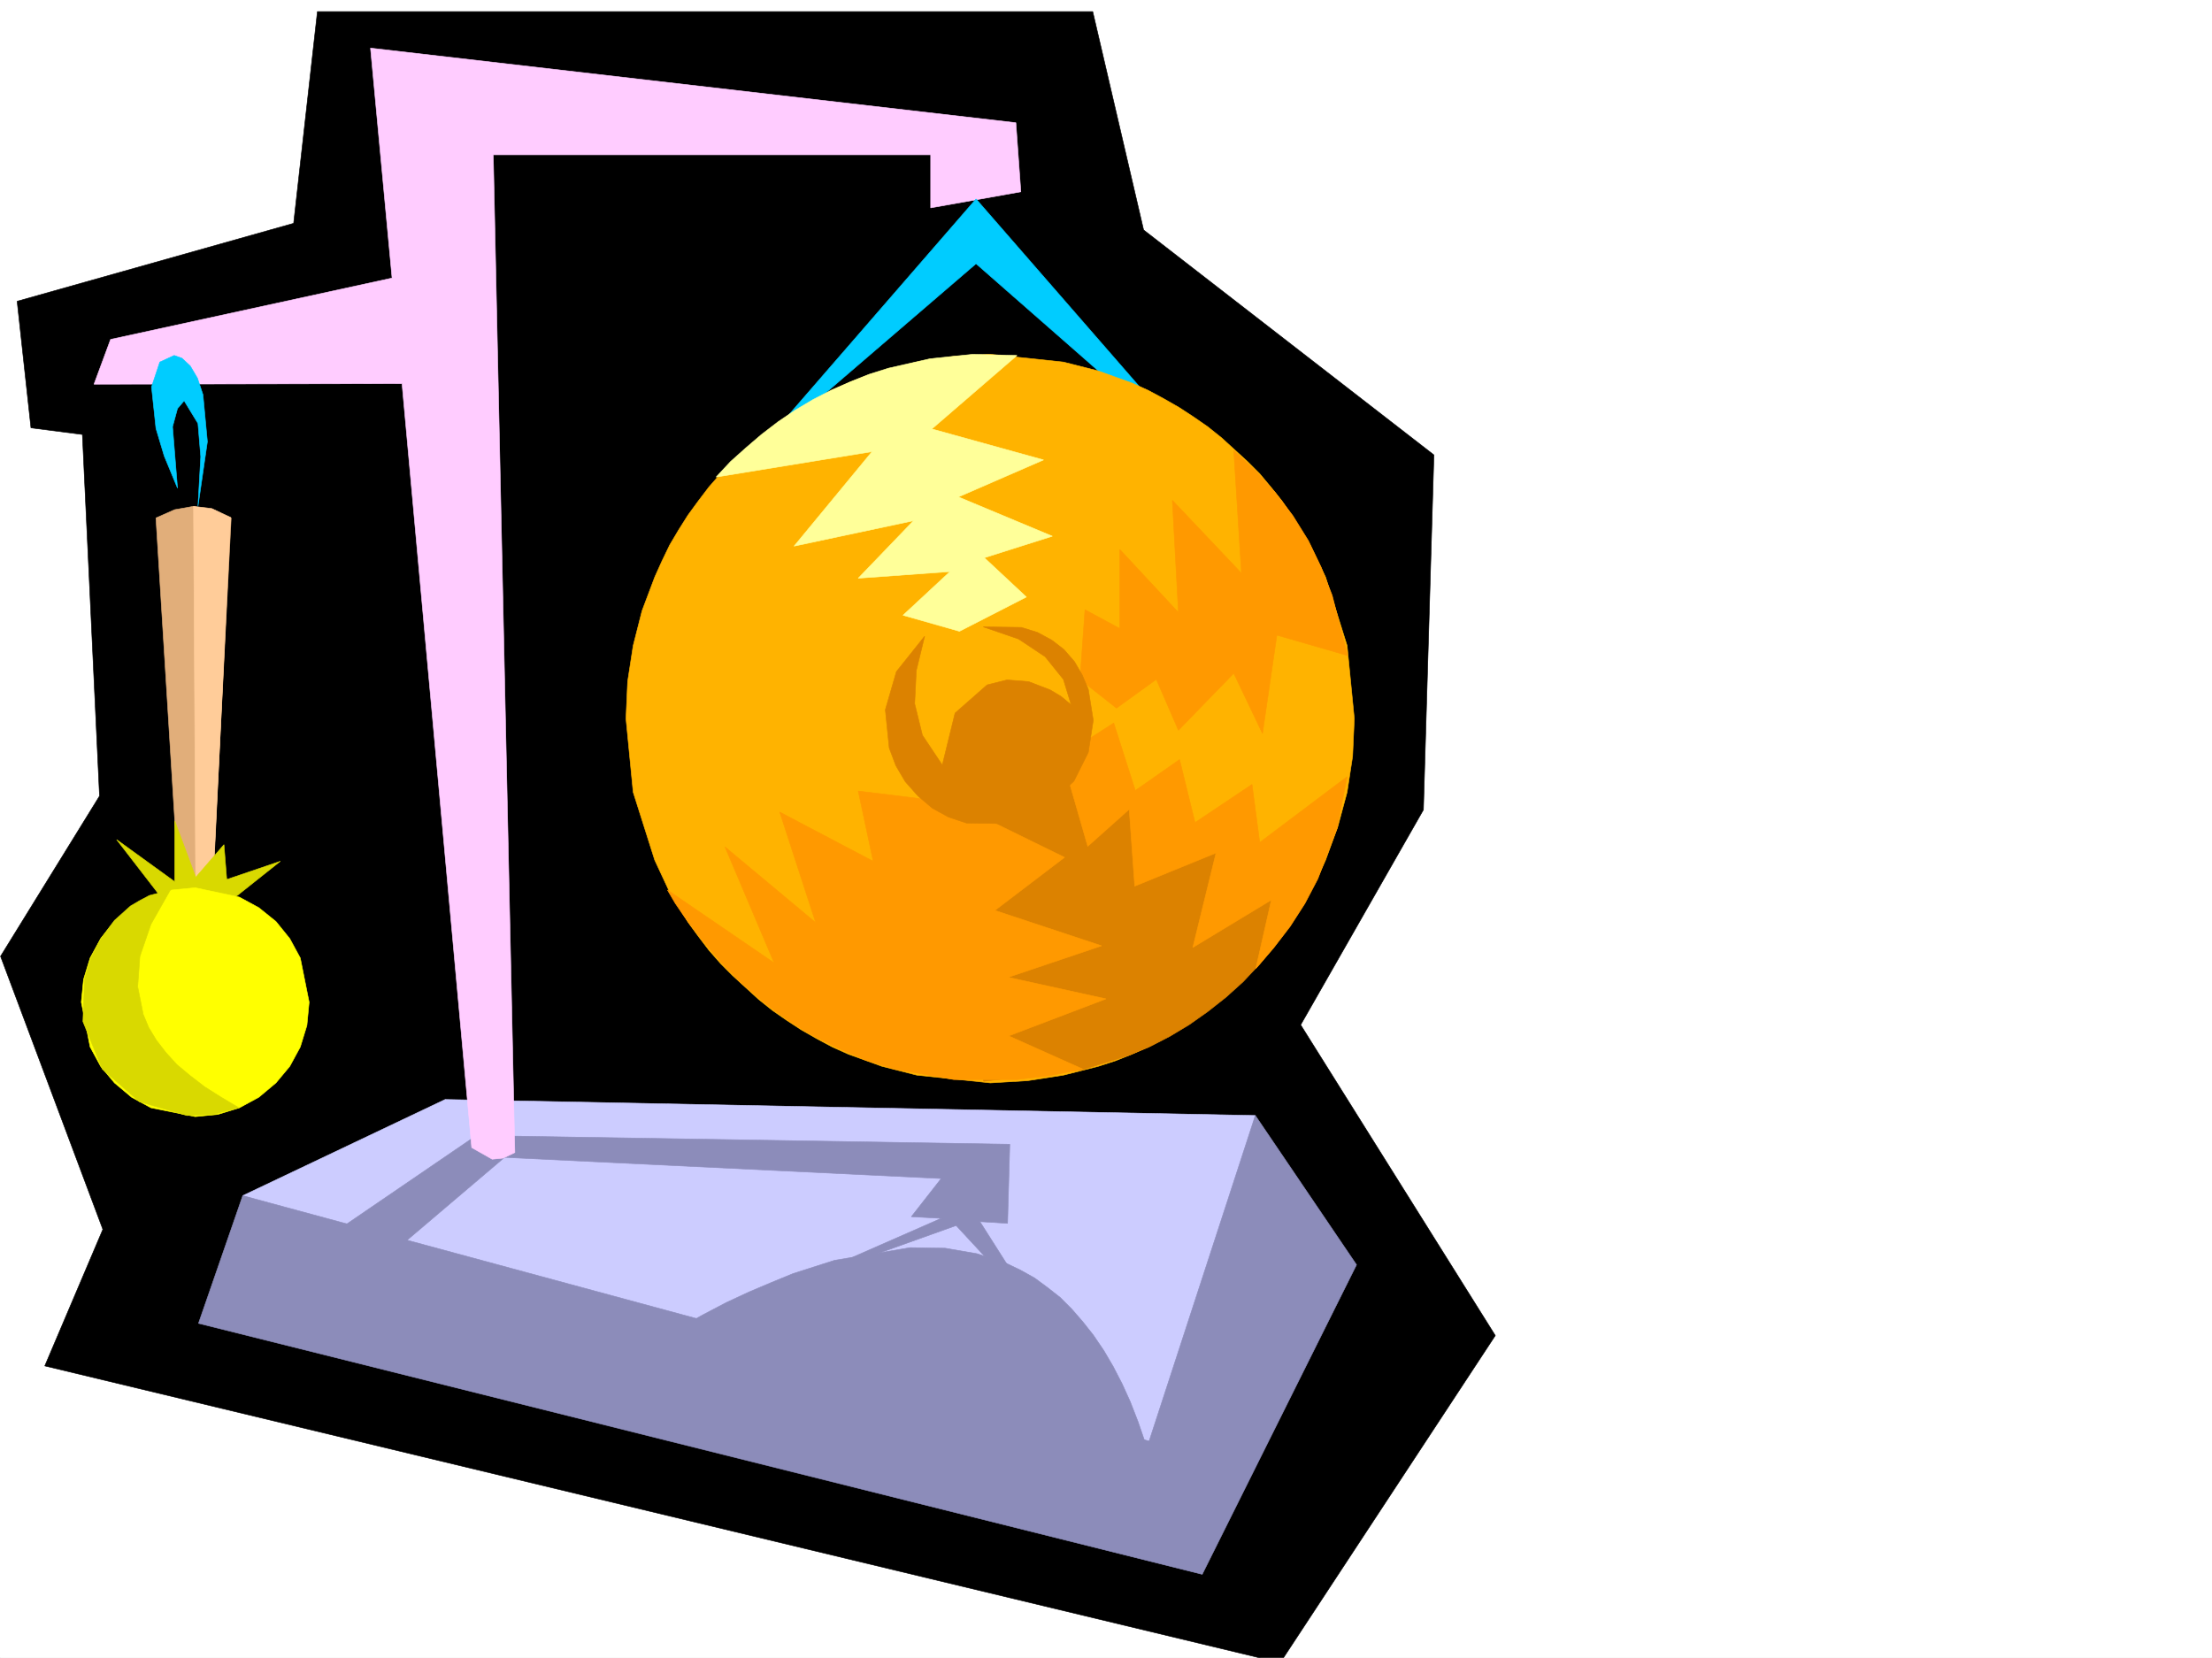<svg xmlns="http://www.w3.org/2000/svg" width="2997.016" height="2246.297"><rect width="100%" height="100%" fill="#333333" stroke="none"/><defs><clipPath id="a"><path d="M0 0h2997v2244.137H0Zm0 0"/></clipPath><clipPath id="b"><path d="M0 13h2026v2231.137H0Zm0 0"/></clipPath><clipPath id="c"><path d="M0 13h2027v2231.137H0Zm0 0"/></clipPath></defs><path fill="#fff" d="M0 2246.297h2997.016V0H0Zm0 0"/><g clip-path="url(#a)" transform="translate(0 2.16)"><path fill="#fff" fill-rule="evenodd" stroke="#fff" stroke-linecap="square" stroke-linejoin="bevel" stroke-miterlimit="10" stroke-width=".743" d="M.742 2244.137h2995.531V-2.16H.743Zm0 0"/></g><g clip-path="url(#b)" transform="translate(0 2.16)"><path fill-rule="evenodd" d="m430.063 13.559-32.22 286.875L23.228 406.043l18.726 171.531 69.676 8.996 23.226 489.844-134.113 217.2 138.61 370.042-78.668 184.98 1673.832 402.223 291.449-443.394-263.727-420.95 166.332-291.374 14.23-480.852-393.347-304.86-68.93-295.87zm0 0"/></g><g clip-path="url(#c)" transform="translate(0 2.16)"><path fill="none" stroke="#000" stroke-linecap="square" stroke-linejoin="bevel" stroke-miterlimit="10" stroke-width=".743" d="m430.063 13.559-32.22 286.875L23.228 406.043l18.726 171.531 69.676 8.996 23.226 489.844-134.113 217.2 138.61 370.042-78.668 184.98 1673.832 402.223 291.449-443.394-263.727-420.95 166.332-291.374 14.23-480.852-393.347-304.86-68.93-295.87zm0 0"/></g><path fill="#ccf" fill-rule="evenodd" stroke="#ccf" stroke-linecap="square" stroke-linejoin="bevel" stroke-miterlimit="10" stroke-width=".743" d="M603.156 1489.79 328.91 1620.11l1234.778 390.257 137.124-498.879zm0 0"/><path fill="#8c8cba" fill-rule="evenodd" stroke="#8c8cba" stroke-linecap="square" stroke-linejoin="bevel" stroke-miterlimit="10" stroke-width=".743" d="m328.91 1620.11-59.941 173.015 1359.898 340.055 209.067-419.426-137.122-202.266-143.851 441.203zm0 0"/><path fill="#8c8cba" fill-rule="evenodd" stroke="#8c8cba" stroke-linecap="square" stroke-linejoin="bevel" stroke-miterlimit="10" stroke-width=".743" d="m646.598 1537.727-239.02 163.28 116.168 3.009 169.3-143.809zm914.859 447.144-9.734-29.95-9.774-28.464-10.48-26.98-11.223-24.711-12.004-23.223-12.746-21.703-14.23-20.957-14.235-17.985-14.972-17.242-15.72-15.718-17.245-13.493-17.242-12.746-18.727-10.476-18.73-8.996-40.47-13.45-43.44-7.507-47.231-.743-102.637 17.204-56.187 17.988-29.207 12.004-29.992 12.707-30.692 14.23-31.476 16.5-32.22 17.988-16.5 8.954-16.46 10.52zm0 0"/><path fill="#8c8cba" fill-rule="evenodd" stroke="#8c8cba" stroke-linecap="square" stroke-linejoin="bevel" stroke-miterlimit="10" stroke-width=".743" d="m672.09 1567.676 603.156 29.207-40.469 51.691 40.47 2.266-208.325 91.379 228.539-81.64 113.117 122.07-80.898-127.352 37.457 2.27 3.012-107.094-684.094-11.262zm0 0"/><path fill="#fcf" fill-rule="evenodd" stroke="#fcf" stroke-linecap="square" stroke-linejoin="bevel" stroke-miterlimit="10" stroke-width=".743" d="M639.129 1554.969 544.703 519.797l-417.316.781 22.445-60.683 381.379-83.125-29.207-311.59 874.394 101.113 6.727 93.605-122.148 21.739v-71.903H668.336l29.207 1351.957-15.719 7.508-14.972 1.488zm0 0"/><path fill="#e1ae7a" fill-rule="evenodd" stroke="#e1ae7a" stroke-linecap="square" stroke-linejoin="bevel" stroke-miterlimit="10" stroke-width=".743" d="m246.488 1268.09-35.191-566.285 25.453-11.22 25.492-4.5 50.95 15.72-28.465 563.277zm0 0"/><path fill="#0cf" fill-rule="evenodd" stroke="#0cf" stroke-linecap="square" stroke-linejoin="bevel" stroke-miterlimit="10" stroke-width=".743" d="m240.504 661.375-6.727-83.125 6.727-24.711 8.992-10.52 18.73 30.735 3.754 44.926-3.753 67.406 12.746-87.621-5.98-63.656-7.509-22.48-9.738-16.5-11.258-10.481-10.48-3.715-19.473 8.953-11.222 33.707 5.984 56.187 11.223 37.457zm0 0"/><path fill="#fc9" fill-rule="evenodd" stroke="#fc9" stroke-linecap="square" stroke-linejoin="bevel" stroke-miterlimit="10" stroke-width=".743" d="m262.242 686.086 3.012 531.8 22.445-1.484 24.75-515.34-25.496-11.964zm0 0"/><path fill="#d9d900" fill-rule="evenodd" stroke="#d9d900" stroke-linecap="square" stroke-linejoin="bevel" stroke-miterlimit="10" stroke-width=".743" d="m236.75 1239.625-78.668-101.894 78.668 56.93v-82.384l28.504 76.403 38.203-44.184 3.75 47.195 72.648-24.71-95.128 75.617zm0 0"/><path fill="#ff0" fill-rule="evenodd" stroke="#ff0" stroke-linecap="square" stroke-linejoin="bevel" stroke-miterlimit="10" stroke-width=".743" d="m264.473 1202.91 59.941 12.75 26.234 14.23 23.227 18.731 18.727 23.184 14.234 26.238 12.004 59.898-3.012 31.477-8.992 29.207-14.234 26.238-18.727 22.442-23.227 19.472-26.234 14.235-29.21 8.992-30.731 3.012-59.942-12.004-26.195-14.235-23.227-19.472-18.73-22.442-14.27-26.238-11.964-60.684 3.011-30.691 8.953-29.207 14.27-26.238 18.73-23.184 23.227-18.73 26.195-14.23 28.504-9.74zm0 0"/><path fill="#d9d900" fill-rule="evenodd" stroke="#d9d900" stroke-linecap="square" stroke-linejoin="bevel" stroke-miterlimit="10" stroke-width=".743" d="m230.77 1205.922-26.239 46.414-14.972 43.438-3.012 41.21 7.508 37.457 7.504 17.989 10.48 17.203 12.746 16.5 14.977 16.46 17.984 14.977 19.473 14.977 22.484 14.23 23.965 14.235-35.188 8.992-35.23 1.484-64.437-18.687-50.204-44.223-26.234-64.398 2.266-58.414 8.992-28.465 13.492-26.238 17.984-23.97 21.7-19.472 12.75-7.465 12.746-6.765zm0 0"/><path fill="#0cf" fill-rule="evenodd" stroke="#0cf" stroke-linecap="square" stroke-linejoin="bevel" stroke-miterlimit="10" stroke-width=".743" d="m1023.48 614.184 298.961-344.551 322.184 370.043-322.184-282.38Zm0 0"/><path fill="#ffb300" fill-rule="evenodd" stroke="#ffb300" stroke-linecap="square" stroke-linejoin="bevel" stroke-miterlimit="10" stroke-width=".743" d="m1341.91 480.11 98.887 10.476 47.23 12.004 45.711 16.46 21.7 9.74 20.996 11.26 20.957 11.966 19.511 12.746 19.473 13.488 18.727 14.977 35.23 32.218 16.461 16.461 14.977 17.985 15.011 18.73 13.492 19.469 24.711 40.43 20.997 43.44 29.207 92.903 9.738 98.844-2.27 50.95-7.468 48.679-12.747 47.191-16.46 44.926-9.774 21.742-11.223 21.7-11.222 20.253-13.489 20.215-13.492 19.473-15.012 18.726-14.976 17.95-16.461 16.5-17.242 16.46-17.988 15.758-18.727 14.973-19.473 13.492-19.511 12.707-20.957 12.004-20.997 11.219-21.699 9.738-22.484 8.992-23.227 7.508-47.23 11.965-48.68 7.508-50.207 2.969-99.664-10.477-47.195-11.965-45.707-16.5-21.7-9.738-20.996-11.219-20.996-12.004-19.472-12.707-19.473-13.492-18.73-14.972-35.227-32.22-16.46-16.5-15.759-17.948-14.234-18.727-14.23-19.473-24.712-40.469-20.253-43.44-29.207-92.118-9.739-99.629 2.23-50.164 7.509-48.68 12.003-47.195 17.204-45.707 9.773-21.7 10.48-21.741 11.965-20.215 12.746-20.215 14.23-19.469 14.235-18.73 15.758-17.985 16.461-16.46 17.242-16.5 17.985-15.72 18.73-14.976 19.473-13.488 19.472-12.746 20.996-11.965 20.996-11.262 21.7-9.738 22.484-8.992 23.223-7.47 47.195-12.003 48.719-7.465zm0 0"/><path fill="#ff9" fill-rule="evenodd" stroke="#ff9" stroke-linecap="square" stroke-linejoin="bevel" stroke-miterlimit="10" stroke-width=".743" d="m1299.957 855.39-76.441-21.738 63.695-59.16-124.375 8.992 74.914-77.925-161.836 34.449 105.649-128.055-211.297 34.45 19.511-20.958 20.957-18.73 20.996-17.985 22.485-17.246 23.226-15.718 23.965-14.23 24.711-12.747 25.496-11.223 26.196-10.476 26.238-8.25 56.184-12.75 57.714-5.98 59.938 1.523-115.383 99.59 151.356 41.953-115.383 50.203 127.347 53.176-92.16 29.21 56.969 53.176zm0 0"/><path fill="#f90" fill-rule="evenodd" stroke="#f90" stroke-linecap="square" stroke-linejoin="bevel" stroke-miterlimit="10" stroke-width=".743" d="m1463.277 920.531 6.766-94.386 47.195 25.492V744.504l79.41 85.394-8.25-152.062 93.684 98.887-10.48-166.293 29.953 27.722 26.234 29.207 23.969 31.477 20.957 33.703 17.242 35.934 14.977 38.199 20.996 81.64-95.91-27.683-19.473 133.293-38.945-81.64-74.954 77.183-29.949-68.934-53.96 38.946zm0 0"/><path fill="#dc8200" fill-rule="evenodd" stroke="#dc8200" stroke-linecap="square" stroke-linejoin="bevel" stroke-miterlimit="10" stroke-width=".743" d="m1332.918 1465.078 134.113-15.719 60.684-18.73 29.246-12.004 27.723-14.23 26.199-15.72 25.492-17.984 24.71-19.472 23.228-20.957 22.48-23.969 20.996-25.492 20.215-26.942 19.473-29.988-17.985-54.664-86.14 13.488v-61.425l-76.438 18.73-187.289-172.273-147.605 233.699Zm0 0"/><path fill="#f90" fill-rule="evenodd" stroke="#f90" stroke-linecap="square" stroke-linejoin="bevel" stroke-miterlimit="10" stroke-width=".743" d="m904.344 1205.922 144.593 98.844-66.667-157.258 122.89 102.597-48.719-149.793 126.645 66.669-20.25-95.133 91.414 11.222 73.43 22.48 114.64 56.15-94.426 71.905 144.63 47.938-126.645 42.695 132.629 29.207-131.883 50.207 100.406 44.926-44.965 8.992-44.183 5.239h-85.434l-80.898-14.23-38.239-11.966-36.675-15.718-35.973-17.989-16.5-9.734-17.242-11.262-15.719-11.219-15.719-11.964-30.73-26.239-27.723-28.465-26.238-30.691-12.746-16.5-11.965-16.46-11.258-16.5zm540.949-158.043 28.504 98.848 56.187-50.168 7.465 104.125 110.149-44.965-31.438 128.09 106.39-64.399-20.995 92.863 23.968-27.722 22.48-29.207 20.216-31.473 17.242-32.926 26.238-68.93 13.488-69.64-118.394 89.11-10.48-78.63-77.18 51.692-20.961-85.395-59.938 41.953-29.25-91.414-77.14 49.461zm0 0"/><path fill="#dc8200" fill-rule="evenodd" stroke="#dc8200" stroke-linecap="square" stroke-linejoin="bevel" stroke-miterlimit="10" stroke-width=".743" d="m1252.766 862.117-38.243 47.934-14.972 51.691 5.238 51.692 8.992 23.968 12.746 21.7 17.242 19.472 19.473 16.5 21.738 11.965 24.715 8.25 53.957.742 57.672-25.453 33.742-32.219 19.473-38.945 6.727-43.437-6.727-41.957-8.25-19.47-10.48-17.988-14.23-16.46-16.5-12.747-19.473-10.48-21.739-6.762-51.691-.742 47.937 16.5 35.973 23.969 24.71 30.691 10.517 34.45-13.489-11.223-14.976-8.992-29.246-11.223-29.207-2.27-26.98 6.766-43.438 38.2-17.246 70.382-26.977-40.43-10.48-42.699 2.23-44.926zm0 0"/></svg>
